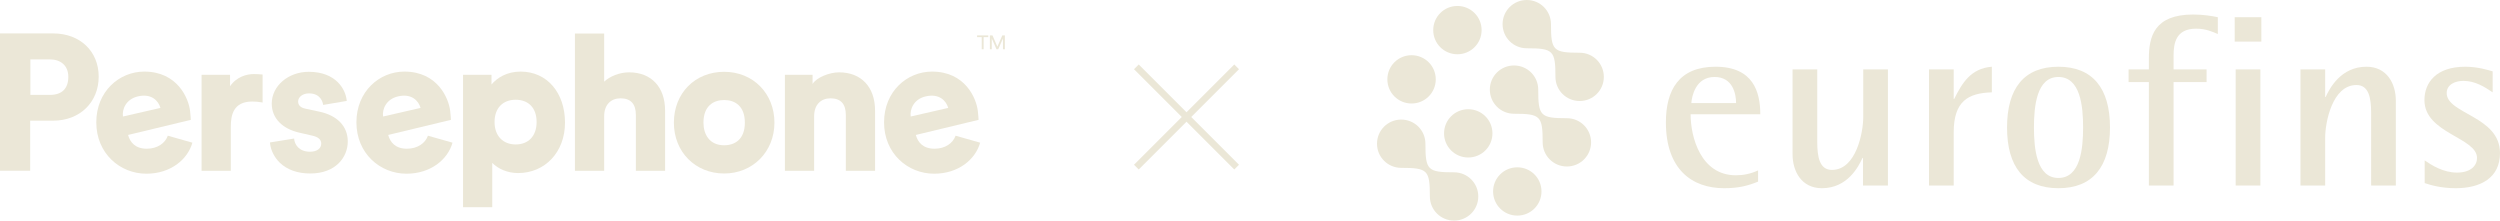 <svg xmlns="http://www.w3.org/2000/svg" fill="none" viewBox="0 0 374 33" height="33" width="374">
<path fill="#EBE7D7" d="M216.03 19.952C216.03 17.951 217.645 16.34 219.647 16.34C221.653 16.34 223.27 17.951 223.27 19.952C223.27 21.949 221.653 23.562 219.647 23.562C217.645 23.562 216.03 21.949 216.03 19.952Z"></path>
<path fill="#EBE7D7" d="M213.908 29.391C213.908 25.444 213.577 25.111 209.622 25.111C207.616 25.111 206 23.498 206 21.501C206 19.501 207.616 17.889 209.622 17.889C211.627 17.889 213.243 19.501 213.243 21.501C213.243 25.444 213.577 25.778 217.529 25.778C219.535 25.778 221.151 27.39 221.151 29.391C221.151 31.388 219.535 33 217.529 33C215.524 33 213.908 31.388 213.908 29.391Z"></path>
<path fill="#EBE7D7" d="M230.784 21.297C230.784 17.351 230.453 17.017 226.497 17.017C224.491 17.017 222.879 15.405 222.879 13.404C222.879 11.407 224.491 9.794 226.497 9.794C228.502 9.794 230.118 11.407 230.118 13.404C230.118 17.351 230.453 17.684 234.405 17.684C236.411 17.684 238.027 19.297 238.027 21.297C238.027 23.295 236.411 24.907 234.405 24.907C232.4 24.907 230.784 23.295 230.784 21.297Z"></path>
<path fill="#EBE7D7" d="M232.694 11.502C232.694 7.556 232.36 7.223 228.408 7.223C226.402 7.223 224.786 5.614 224.786 3.613C224.786 1.611 226.402 0 228.408 0C230.409 0 232.026 1.611 232.026 3.613C232.026 7.556 232.36 7.889 236.315 7.889C238.321 7.889 239.934 9.501 239.934 11.502C239.934 13.503 238.321 15.111 236.315 15.111C234.31 15.111 232.694 13.503 232.694 11.502Z"></path>
<path fill="#EBE7D7" d="M223.366 28.641C223.366 26.64 224.982 25.031 226.988 25.031C228.991 25.031 230.606 26.64 230.606 28.641C230.606 30.642 228.991 32.254 226.988 32.254C224.982 32.254 223.366 30.642 223.366 28.641Z"></path>
<path fill="#EBE7D7" d="M207.55 11.871C207.55 9.87 209.165 8.259 211.168 8.259C213.174 8.259 214.79 9.87 214.79 11.871C214.79 13.872 213.174 15.484 211.168 15.484C209.165 15.484 207.55 13.872 207.55 11.871Z"></path>
<path fill="#EBE7D7" d="M214.41 4.505C214.41 2.505 216.026 0.892 218.027 0.892C220.033 0.892 221.649 2.505 221.649 4.505C221.649 6.506 220.033 8.118 218.027 8.118C216.026 8.118 214.41 6.506 214.41 4.505Z"></path>
<path fill="#EBE7D7" d="M259.718 15.42C259.718 14.07 259.241 11.515 256.499 11.515C253.645 11.515 253.096 14.435 253.023 15.42H259.718ZM263.009 27.171C261.473 27.791 260.12 28.156 257.925 28.156C253.096 28.156 249.218 25.31 249.218 18.303C249.218 13.485 251.158 9.982 256.645 9.982C262.278 9.982 263.339 13.742 263.339 17.098H252.914C252.914 20.529 254.449 26.222 259.681 26.222C260.815 26.222 261.913 26.003 263.009 25.491V27.171Z"></path>
<path fill="#EBE7D7" d="M278.703 23.631H278.629C278.044 24.909 276.398 28.156 272.557 28.156C269.484 28.156 268.167 25.602 268.167 23.083V10.384H271.862V21.258C271.862 23.448 272.191 25.419 274.058 25.419C277.714 25.419 278.739 19.726 278.739 17.573V10.384H282.434V27.754H278.703V23.631Z"></path>
<path fill="#EBE7D7" d="M288.579 10.384H292.274V14.799H292.347C293.517 12.464 294.798 10.238 297.98 9.982V13.814C294.432 13.924 292.274 15.128 292.274 19.799V27.755H288.579V10.384Z"></path>
<path fill="#EBE7D7" d="M307.937 26.623C311.229 26.623 311.632 22.244 311.632 19.07C311.632 15.895 311.229 11.515 307.937 11.515C304.681 11.515 304.279 15.895 304.279 19.07C304.279 22.244 304.681 26.623 307.937 26.623ZM300.254 19.07C300.254 13.194 302.816 9.983 307.937 9.983C313.058 9.983 315.655 13.194 315.655 19.07C315.655 24.945 313.058 28.156 307.937 28.156C302.816 28.156 300.254 24.945 300.254 19.07Z"></path>
<path fill="#EBE7D7" d="M321.471 12.281H318.435V10.384H321.471V8.741C321.471 5.53 322.239 2.172 328.092 2.172C329.592 2.172 330.908 2.391 331.786 2.574V5.092C331.019 4.764 330.031 4.29 328.531 4.29C325.532 4.29 325.166 6.442 325.166 8.303V10.384H330.104V12.281H325.166V27.754H321.471V12.281Z"></path>
<path fill="#EBE7D7" d="M338.152 10.383V27.754H334.456V10.383H338.152ZM338.298 2.574V6.224H334.311V2.574H338.298Z"></path>
<path fill="#EBE7D7" d="M344.15 10.384H347.846V14.507H347.918C348.504 13.231 350.186 9.982 354.027 9.982C357.1 9.982 358.417 12.537 358.417 15.055V27.755H354.722V16.88C354.722 14.69 354.393 12.719 352.527 12.719C348.869 12.719 347.846 18.412 347.846 20.566V27.755H344.15V10.384Z"></path>
<path fill="#EBE7D7" d="M372.902 13.814C371.658 12.975 370.268 12.099 368.513 12.099C367.343 12.099 366.026 12.61 366.026 13.923C366.026 17.062 374 17.355 374 22.901C374 26.623 371.073 28.156 367.379 28.156C365.148 28.156 363.611 27.681 362.733 27.39V23.996C363.794 24.726 365.513 25.82 367.562 25.82C369.684 25.82 370.562 24.726 370.562 23.631C370.562 20.566 362.696 19.945 362.696 14.982C362.696 12.355 364.453 9.982 368.805 9.982C370.671 9.982 372.28 10.493 372.902 10.676V13.814Z"></path>
<path fill="#EBE7D7" d="M59.559 14.417C61.588 13.952 62.617 15.084 62.918 16.144L57.308 17.429C57.154 16.364 57.755 14.83 59.559 14.417ZM64.021 20.302C63.617 21.433 62.459 22.248 60.869 22.248C59.163 22.248 58.365 21.29 58.075 20.187L67.458 17.93C67.458 17.824 67.421 17.232 67.35 16.611C67.129 14.689 65.448 10.71 60.493 10.71C56.763 10.71 53.32 13.667 53.32 18.305C53.32 22.942 56.85 25.986 60.81 25.986C64.456 25.986 67 23.838 67.695 21.345L64.022 20.301L64.021 20.302Z"></path>
<path fill="#EBE7D7" d="M138.494 14.417C140.523 13.952 141.552 15.084 141.853 16.144L136.243 17.429C136.089 16.364 136.689 14.83 138.494 14.417ZM142.956 20.302C142.551 21.433 141.394 22.248 139.804 22.248C138.098 22.248 137.3 21.29 137.011 20.187L146.393 17.93C146.393 17.824 146.357 17.232 146.285 16.611C146.064 14.689 144.383 10.71 139.428 10.71C135.698 10.71 132.255 13.667 132.255 18.305C132.255 22.942 135.785 25.986 139.745 25.986C143.391 25.986 145.934 23.838 146.629 21.345L142.957 20.301L142.956 20.302Z"></path>
<path fill="#EBE7D7" d="M20.645 14.417C22.673 13.952 23.702 15.084 24.004 16.144L18.394 17.429C18.24 16.364 18.84 14.83 20.645 14.417ZM25.106 20.302C24.702 21.433 23.544 22.248 21.955 22.248C20.249 22.248 19.452 21.29 19.162 20.187L28.544 17.93C28.544 17.824 28.507 17.232 28.436 16.611C28.215 14.689 26.534 10.71 21.579 10.71C17.849 10.71 14.405 13.667 14.405 18.305C14.405 22.942 17.936 25.986 21.896 25.986C25.541 25.986 28.085 23.838 28.78 21.345L25.107 20.301L25.106 20.302Z"></path>
<path fill="#EBE7D7" d="M7.955 5H0V25.537H4.515V18.052H7.955C11.964 18.052 14.764 15.276 14.764 11.468C14.764 7.66 11.964 5 7.955 5ZM4.544 8.886H7.471C9.053 8.886 10.221 9.789 10.221 11.496C10.221 13.204 9.311 14.196 7.471 14.196H4.544V8.886Z"></path>
<path fill="#EBE7D7" d="M34.529 18.97C34.529 17.245 34.892 15.189 37.734 15.189C38.105 15.189 38.702 15.225 39.073 15.3L39.285 15.342V11.152L39.125 11.136C38.843 11.108 38.314 11.079 37.99 11.079C36.962 11.079 35.437 11.433 34.415 12.9V11.192H30.155V25.551H34.528V18.969L34.529 18.97Z"></path>
<path fill="#EBE7D7" d="M47.731 16.695L45.734 16.268C45.309 16.189 44.597 15.945 44.597 15.188C44.597 14.505 45.307 13.97 46.214 13.97C47.971 13.97 48.289 15.291 48.345 15.697L51.873 15.098L51.855 14.941C51.678 13.382 50.285 10.742 46.185 10.742C43.149 10.742 40.653 12.833 40.653 15.502C40.653 17.7 42.253 19.288 44.835 19.858L46.689 20.286C47.598 20.477 48.058 20.878 48.058 21.48C48.058 22.219 47.401 22.698 46.384 22.698C44.735 22.698 44.068 21.635 43.998 20.726L40.384 21.312L40.401 21.469C40.51 22.489 41.055 23.562 41.856 24.339C42.947 25.396 44.523 25.954 46.413 25.954C50.27 25.954 52.027 23.472 52.027 21.166C52.027 18.86 50.421 17.25 47.731 16.695Z"></path>
<path fill="#EBE7D7" d="M77.145 21.61C75.285 21.61 73.986 20.368 73.986 18.253C73.986 16.138 75.255 14.922 77.145 14.922C79.034 14.922 80.277 16.12 80.277 18.253C80.277 20.385 79.018 21.61 77.145 21.61ZM77.883 10.71C75.838 10.71 74.387 11.625 73.528 12.638V11.189H69.269V30.999H73.642V24.369C74.508 25.255 75.913 25.89 77.508 25.89C81.501 25.89 84.525 22.785 84.525 18.34C84.525 13.895 81.855 10.71 77.883 10.71Z"></path>
<path fill="#EBE7D7" d="M90.383 17.392C90.383 15.624 91.43 14.708 92.827 14.708C94.361 14.708 95.125 15.544 95.125 17.204V25.551H99.498V16.55C99.498 13.017 97.434 10.822 94.111 10.822C92.683 10.822 91.251 11.409 90.383 12.213V5.014H86.01V25.551H90.383V17.391L90.383 17.392Z"></path>
<path fill="#EBE7D7" d="M108.335 21.732C106.127 21.732 105.238 20.091 105.238 18.348C105.238 15.848 106.735 14.964 108.335 14.964C109.934 14.964 111.431 15.848 111.431 18.348C111.431 20.848 109.933 21.732 108.335 21.732ZM108.335 10.742C103.976 10.742 100.813 13.941 100.813 18.348C100.813 22.756 104.047 25.955 108.335 25.955C112.623 25.955 115.856 22.685 115.856 18.348C115.856 14.011 112.693 10.742 108.335 10.742Z"></path>
<path fill="#EBE7D7" d="M121.794 17.392C121.794 15.624 122.841 14.708 124.239 14.708C125.773 14.708 126.536 15.544 126.536 17.204V25.551H130.91V16.55C130.91 13.017 128.846 10.822 125.523 10.822C124.095 10.822 122.149 11.581 121.561 12.564V11.189H117.422V25.551H121.795V17.391L121.794 17.392Z"></path>
<path fill="#EBE7D7" d="M146.171 5.293V5.559H146.865V7.369H147.151V5.559H147.845V5.293H146.171ZM149.945 5.293L149.207 6.982L148.475 5.293H148.086V7.369H148.369V5.752L149.072 7.368H149.336L150.045 5.752V7.368H150.328V5.293H149.945Z"></path>
<path stroke="#EBE7D7" d="M185 10L170 25"></path>
<path stroke="#EBE7D7" d="M170 10L185 25"></path>
</svg>
